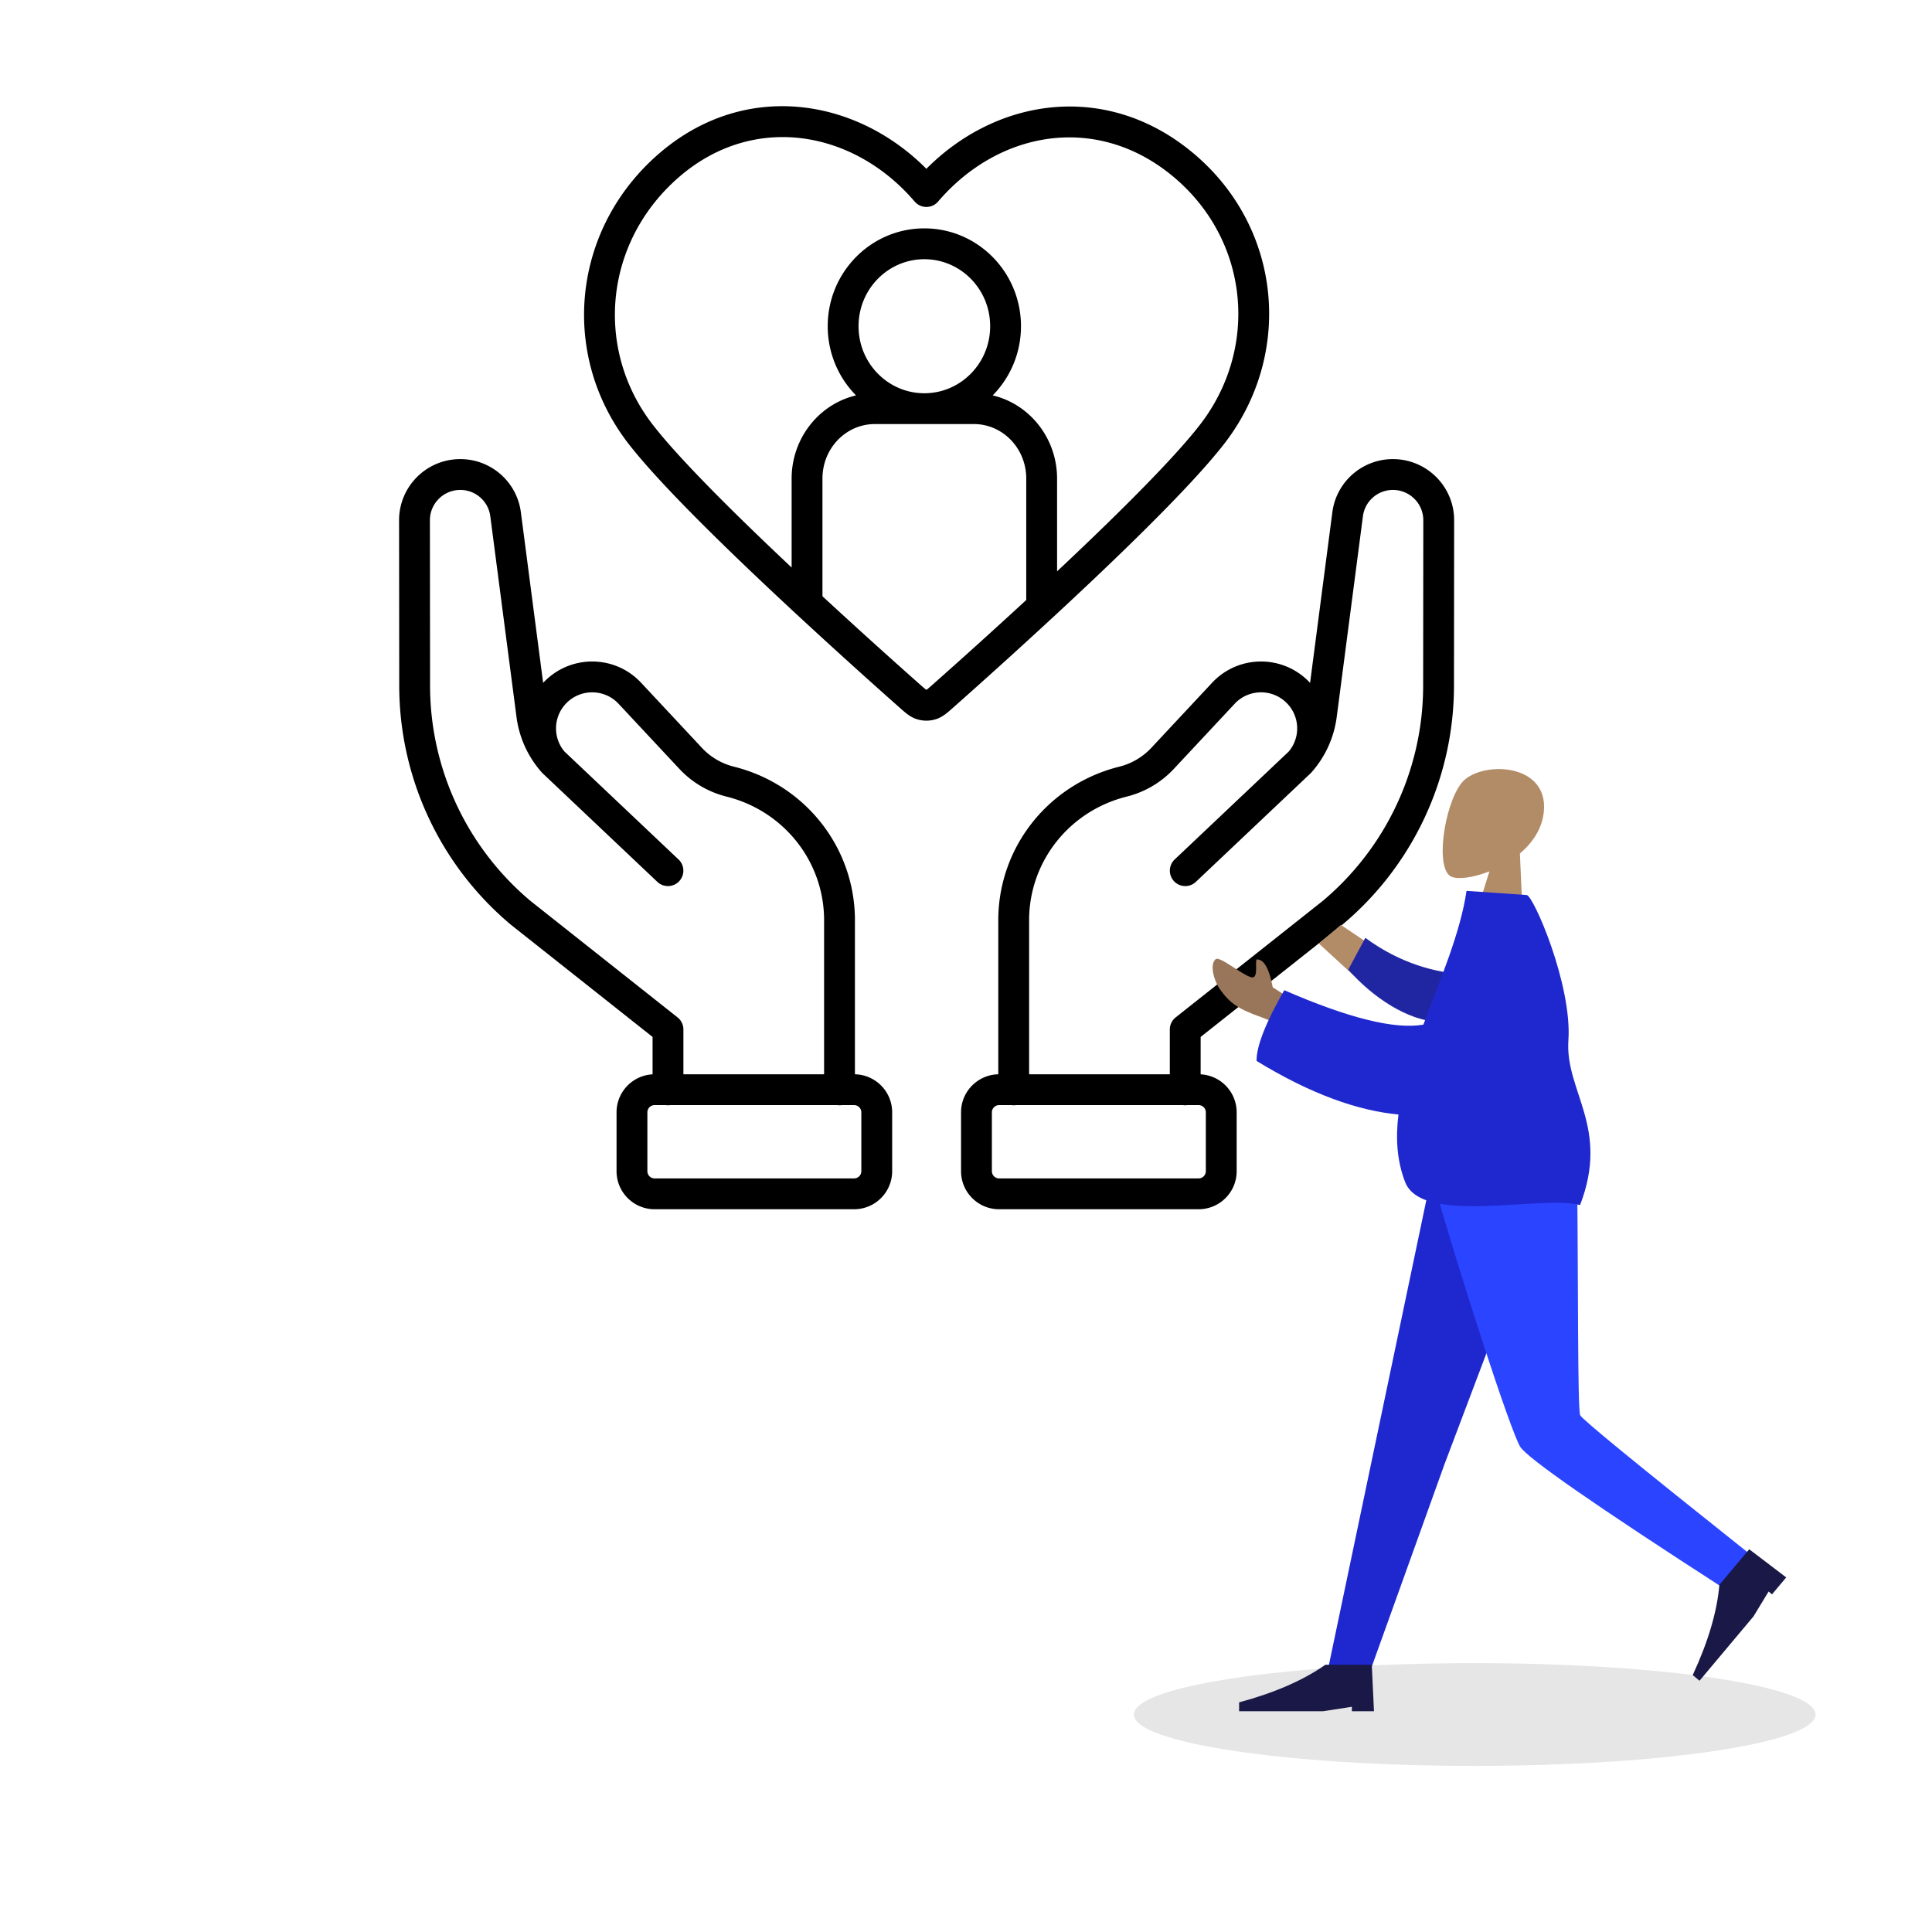<svg xmlns="http://www.w3.org/2000/svg" width="564" height="564" fill="none"><path fill="#000" d="M430.5 515.51c54.952 0 99.5-6.716 99.5-15 0-8.285-44.548-15-99.5-15s-99.5 6.715-99.5 15 44.548 15 99.5 15" opacity=".1"/><path fill="#000" fill-rule="evenodd" d="M270.434 49.279c-20.706-20.82-53.051-25.809-77.777-4.675-25.729 21.991-29.41 58.895-9.134 84.996 8.056 10.37 24.033 26.226 39.703 41.022 3.121 2.947 6.241 5.862 9.298 8.696l.025.022a1848 1848 0 0 0 29.926 27.103l.101.09c.779.69 1.546 1.37 2.252 1.902.788.593 1.743 1.195 2.955 1.557a9.3 9.3 0 0 0 5.303 0c1.212-.362 2.167-.964 2.956-1.557.705-.532 1.472-1.212 2.251-1.902l.101-.09a1860 1860 0 0 0 28.759-26.022c3.436-3.178 6.962-6.468 10.49-9.799 15.67-14.796 31.647-30.652 39.703-41.022 20.237-26.05 17.067-63.212-9.181-85.036-25.072-20.846-57.039-16.113-77.731 4.715m38.154 117.506q1.437-1.347 2.876-2.707c15.743-14.864 31.211-30.263 38.775-39.999 17.335-22.315 14.592-53.954-7.828-72.594-22.167-18.431-50.821-13.388-68.556 7.353a4.5 4.5 0 0 1-6.841 0c-17.768-20.78-46.799-25.949-68.509-7.393-22.115 18.902-25.17 50.37-7.874 72.634 7.563 9.736 23.031 25.135 38.774 39.999l1.69 1.593v-25.957c0-11.728 7.946-21.735 18.795-24.287a28.7 28.7 0 0 1-8.258-20.194c0-15.712 12.567-28.564 28.209-28.564 15.643 0 28.21 12.852 28.21 28.564 0 7.866-3.15 15.015-8.258 20.194 10.849 2.552 18.795 12.559 18.795 24.287zm-9 8.372v-35.443c0-8.933-6.966-15.916-15.245-15.916H255.34c-8.279 0-15.245 6.983-15.245 15.916v34.347a1856 1856 0 0 0 28.348 25.646c.919.814 1.416 1.25 1.8 1.539q.121.091.184.131h.016q.061-.04.184-.131c.383-.289.88-.725 1.799-1.539a1865 1865 0 0 0 27.162-24.55m-29.747-60.359c10.547 0 19.21-8.696 19.21-19.565 0-10.868-8.663-19.564-19.21-19.564-10.546 0-19.209 8.696-19.209 19.564s8.663 19.565 19.209 19.565m-117.789 34.73 6.502 49.813q.472-.507.988-.986c7.889-7.345 20.246-6.93 27.603.947l17.762 19.016a19.1 19.1 0 0 0 9.339 5.493c20.442 5.095 35.006 23.046 35.328 44.171v45.629c6.021.132 10.87 5.049 10.87 11.107v17.183c0 6.14-4.982 11.109-11.117 11.109h-58.224c-6.135 0-11.117-4.969-11.117-11.109v-17.183c0-5.939 4.66-10.782 10.516-11.093v-10.917l-41.254-32.67-.023-.019-.073-.06a91.1 91.1 0 0 1-32.606-69.759l-.046-48.314c-.009-9.616 7.615-17.503 17.223-17.851 9.194-.333 17.139 6.369 18.329 15.493m42.284 173.081a4.6 4.6 0 0 0 1.332 0h48.74a4.6 4.6 0 0 0 1.333 0h3.586c1.174 0 2.117.949 2.117 2.109v17.183c0 1.16-.943 2.109-2.117 2.109h-58.224a2.113 2.113 0 0 1-2.117-2.109v-17.183c0-1.16.943-2.109 2.117-2.109zm46.238-9h-41.072v-13.078a4.5 4.5 0 0 0-1.706-3.528l-42.911-33.982a82.2 82.2 0 0 1-16.072-18.156 82.1 82.1 0 0 1-13.267-44.673l-.046-48.314c-.004-4.754 3.771-8.676 8.549-8.849 4.566-.165 8.491 3.16 9.079 7.664l7.655 58.645a30.16 30.16 0 0 0 7.394 16.169q.128.144.266.275l33.466 31.668a4.5 4.5 0 0 0 6.186-6.537L164.794 219.4c-3.593-4.241-3.252-10.611.88-14.458 4.265-3.971 10.934-3.735 14.894.504l17.761 19.015a28.1 28.1 0 0 0 13.741 8.082c16.554 4.126 28.231 18.598 28.504 35.542zm166.377-170.58c-4.566-.165-8.491 3.16-9.079 7.664l-7.655 58.645a30.16 30.16 0 0 1-7.394 16.169 5 5 0 0 1-.266.275l-33.466 31.668a4.5 4.5 0 0 1-6.186-6.537l33.301-31.513c3.593-4.241 3.252-10.611-.88-14.458-4.265-3.971-10.934-3.735-14.894.504l-17.761 19.015a28.1 28.1 0 0 1-13.741 8.082c-16.554 4.127-28.231 18.598-28.505 35.543v45.523h41.073v-13.078a4.5 4.5 0 0 1 1.706-3.528l42.911-33.982a82.2 82.2 0 0 0 16.072-18.156 82.1 82.1 0 0 0 13.267-44.673l.046-48.314c.004-4.754-3.771-8.676-8.549-8.849m-61.619 179.58a4.6 4.6 0 0 0 1.332 0h3.233c1.174 0 2.117.949 2.117 2.109v17.183c0 1.16-.943 2.109-2.117 2.109h-58.224a2.113 2.113 0 0 1-2.117-2.109v-17.183c0-1.16.943-2.109 2.117-2.109h3.586a4.6 4.6 0 0 0 1.333 0zm-53.907-8.998c-6.02.132-10.869 5.049-10.869 11.107v17.183c0 6.14 4.982 11.109 11.117 11.109h58.224c6.135 0 11.117-4.969 11.117-11.109v-17.183c0-5.939-4.66-10.782-10.516-11.093v-10.917l41.254-32.67q.049-.039.096-.079a91.1 91.1 0 0 0 32.606-69.759l.046-48.314c.009-9.616-7.615-17.503-17.223-17.851-9.194-.333-17.139 6.369-18.329 15.493l-6.502 49.813a19 19 0 0 0-.988-.986c-7.889-7.345-20.246-6.93-27.603.947l-17.762 19.016a19.1 19.1 0 0 1-9.339 5.493c-20.442 5.095-35.006 23.046-35.328 44.171l-.001.068z" clip-rule="evenodd"/><path fill="#1F28CF" fill-rule="evenodd" d="m452.74 345.266-31.037 82.128-21.754 60.534h-12.405l29.904-142.662z" clip-rule="evenodd"/><path fill="#B28B67" d="M401 276.451 395.413 285 385 275.422l6.432-5.422z"/><path fill="#2B44FF" fill-rule="evenodd" d="M460.414 345.266c.337 28.18.093 66.119.88 67.876q.785 1.756 48.899 40.028l-6.393 10.873q-57.123-36.839-60.043-41.746c-2.92-4.909-17.593-50.072-25.226-77.031z" clip-rule="evenodd"/><path fill="#191847" fill-rule="evenodd" d="m521.44 460.488-10.798-8.22-8.714 10.385q-1.006 11.744-7.776 26.34l1.977 1.66 15.767-18.791 4.407-7.259.987.83zm-120.339 39.058-.645-13.556H386.9q-9.642 6.778-25.174 10.974v2.582h24.528l8.393-1.291v1.291z" clip-rule="evenodd"/><path fill="#B28B67" fill-rule="evenodd" d="M443.695 249.151c3.684-3.108 6.51-7.208 6.995-12.262 1.4-14.566-19.014-14.828-24.094-8.231s-7.698 25.103-2.915 27.263c1.907.862 6.366.326 11.128-1.554l-5.942 18.871 16.021 2.763z" clip-rule="evenodd"/><path fill="#997659" fill-rule="evenodd" d="m380.837 294.185-9.291-5.966q-1.498-7.865-4.322-8.108c-1.401-.773.671 5.908-2.035 5.154s-9.061-6.192-10.284-5.261c-1.812 1.377-.607 6.07 1.029 8.477 3.058 4.498 5.733 6.149 12.463 8.533q5.278 1.87 11.221 6.81z" clip-rule="evenodd"/><path fill="#2026A2" fill-rule="evenodd" d="M426.917 284.432c-7.701-.615-17.864-2.948-28.347-10.654l-4.971 9.287c7.044 8.015 17.252 14.906 26.568 15.288 7.342.301 11.7-8.287 6.75-13.921" clip-rule="evenodd"/><path fill="#1F28CF" fill-rule="evenodd" d="M415.519 299.115q-12.47 2.207-40.614-10.053-8.181 14.307-8.078 20.649c15.907 9.758 29.785 14.578 41.419 15.638-.849 6.887-.462 13.521 1.949 19.727 4.958 12.757 39.782 3.67 51.068 6.714 8.775-22.77-4.425-33.184-3.407-48.07 1.115-16.303-10.242-42.301-12.169-42.434l-17.568-1.216c-1.83 12.383-7.658 25.767-12.6 39.045" clip-rule="evenodd"/></svg>